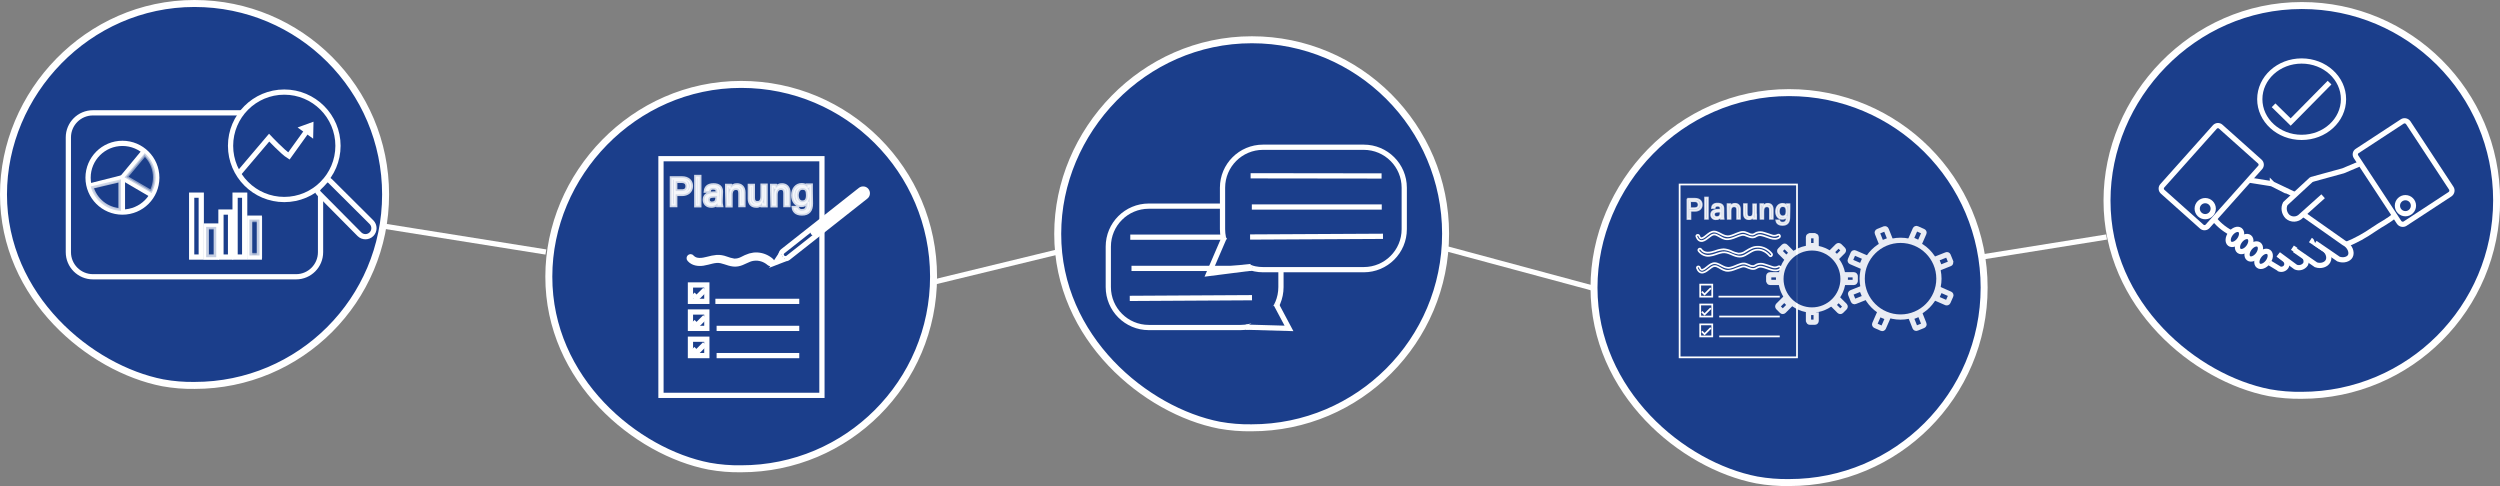 <?xml version="1.0" encoding="utf-8"?>
<!-- Generator: Adobe Illustrator 25.0.0, SVG Export Plug-In . SVG Version: 6.00 Build 0)  -->
<svg version="1.1" id="Ebene_1" xmlns="http://www.w3.org/2000/svg" xmlns:xlink="http://www.w3.org/1999/xlink" x="0px" y="0px"
	 viewBox="0 0 1433.5 278.7" style="enable-background:new 0 0 1433.5 278.7;" xml:space="preserve">
<rect x="0" y="0" width="1433.5" height="278.7" fill="#808080" stroke="none"/>
<style type="text/css">
	.st0{fill:#1B3E8B;stroke:#FFFFFF;stroke-width:4;stroke-miterlimit:10;}
	.st1{fill:#1B3E8B;stroke:#FFFFFF;stroke-width:3;stroke-miterlimit:10;}
	.st2{opacity:0.5;fill:#1B3E8B;stroke:#FFFFFF;stroke-width:3;enable-background:new    ;}
	.st3{fill:#1B3E8B;stroke:#FFFFFF;stroke-width:3;}
	.st4{opacity:0.7;fill:#1B3E8B;stroke:#FFFFFF;stroke-width:3;enable-background:new    ;}
	.st5{opacity:0.8;fill:#FFFFFF;stroke:#FFFFFF;stroke-width:2;enable-background:new    ;}
	.st6{fill:#1B3E8B;stroke:#FFFFFF;stroke-miterlimit:10;}
	.st7{fill:#1B3E8B;stroke:#FFFFFF;}
	.st8{opacity:0.8;fill:#FFFFFF;stroke:#FFFFFF;enable-background:new    ;}
	.st9{opacity:0.9;}
	.st10{fill:none;stroke:#FFFFFF;stroke-width:3;stroke-miterlimit:10;}
</style>
<path id="Pfad_365" class="st0" d="M221.1,111.5c0,60.5-49,109.5-109.5,109.5c-6.1,0.1-12.2-0.4-18.3-1.5
	c-41.5-8.1-91.3-49-91.3-108C2,53.6,50.1,2,111.5,2C172.1,2,221.1,51,221.1,111.5C221.1,111.5,221.1,111.5,221.1,111.5z"/>
<path id="Pfad_425" class="st1" d="M169.8,158.7H53.3c-7.8,0-14.1-6.3-14.1-14.1c0,0,0,0,0,0V78.8c0-7.8,6.3-14.1,14.1-14.1
	c0,0,0,0,0,0h116.4c7.8,0,14.1,6.3,14.1,14.1c0,0,0,0,0,0v65.8C183.8,152.4,177.5,158.7,169.8,158.7
	C169.8,158.7,169.8,158.7,169.8,158.7z"/>
<circle id="Ellipse_19" class="st1" cx="70.2" cy="101.9" r="19.7"/>
<line id="Linie_34" class="st1" x1="70.2" y1="101.9" x2="82.8" y2="86.7"/>
<line id="Linie_35" class="st1" x1="70.2" y1="101.9" x2="70.2" y2="121.6"/>
<line id="Linie_36" class="st1" x1="51.2" y1="106.7" x2="70.2" y2="101.9"/>
<line id="Linie_37" class="st1" x1="70.2" y1="101.9" x2="87.3" y2="111.9"/>
<rect id="Rechteck_47" x="109.9" y="111.9" class="st1" width="5.5" height="35.5"/>
<rect id="Rechteck_48" x="118.3" y="129.6" class="st1" width="5.8" height="17.8"/>
<rect id="Rechteck_49" x="126.7" y="121.6" class="st1" width="5.5" height="25.8"/>
<rect id="Rechteck_50" x="134.8" y="111.9" class="st1" width="5.5" height="35.5"/>
<rect id="Rechteck_51" x="143.2" y="125.1" class="st1" width="5.5" height="22.3"/>
<circle id="Ellipse_20" class="st1" cx="163" cy="83.6" r="30.8"/>
<path id="Pfad_426" class="st1" d="M184.6,105.9L184.6,105.9c1.9-1.9,2.8-4,4.7-2.1l23.7,23.6c1.9,1.9,1.9,5,0,6.9l0,0
	c-1.9,1.9-5,1.9-6.9,0l-23.2-23.4C180.9,109,182.7,107.8,184.6,105.9z"/>
<g id="Gruppe_86" transform="translate(663.518 3488.533)">
	<path id="Pfad_427" class="st1" d="M-486.3-3415.2c0,0-10.8,14.9-11.6,16.1c-3.4-2.1-11.3-10.5-11.3-10.5l-17.4,20.5"/>
	<path id="Pfad_428" class="st1" d="M-485.4-3411.9l-4.3-3.1l4.4-1.6l0,0L-485.4-3411.9z"/>
</g>
<path id="Pfad_429" class="st2" d="M83,87.8c6.5,5.8,8.1,15.3,3.9,22.9c-5.2-3-10.3-6-15.5-9C75.2,97.1,79.1,92.5,83,87.8z"/>
<path id="Pfad_430" class="st3" d="M115.6,49.8"/>
<path id="Pfad_431" class="st4" d="M69.4,120.9c-8.2-0.3-15.3-6-17.4-14c5.8-1.4,11.6-2.7,17.4-4.1
	C69.4,108.8,69.4,114.8,69.4,120.9z"/>
<rect id="Rechteck_52" x="118.2" y="130.1" class="st2" width="5.8" height="17.4"/>
<rect id="Rechteck_53" x="143" y="125.9" class="st2" width="5.8" height="20.6"/>
<path id="Pfad_432" class="st0" d="M535.3,158.6c0,60.9-49.4,110.2-110.3,110.2c-6.2,0.1-12.3-0.4-18.4-1.5
	c-41.7-8.1-92-49.3-91.9-108.7c0-58.3,48.5-110.2,110.3-110.2C485.9,48.4,535.3,97.8,535.3,158.6
	C535.3,158.6,535.3,158.6,535.3,158.6z"/>
<rect id="Rechteck_54" x="379" y="91" class="st1" width="92.3" height="135.7"/>
<g id="Gruppe_92" transform="translate(130.099 59.916)">
	<path id="Pfad_489" class="st1" d="M318.4,87.5L318.4,87.5c0.8,1.1,2.4,1.2,3.4,0.4l44.5-35.1c1.1-0.8,1.2-2.4,0.4-3.4c0,0,0,0,0,0
		l0,0c-0.8-1.1-2.4-1.2-3.4-0.4l-44.5,35.1C317.7,84.9,317.5,86.4,318.4,87.5C318.4,87.5,318.4,87.5,318.4,87.5z"/>
	<path id="Pfad_490" class="st1" d="M317.8,85.9l-3.1,4.7l5.2-2"/>
	<path id="Pfad_491" class="st1" d="M336.2,73.5L336.2,73.5c0.3,0.4,0.8,0.4,1.1,0.1l27.3-21.5c0.4-0.3,0.4-0.8,0.1-1.1c0,0,0,0,0,0
		l0,0c-0.3-0.4-0.8-0.4-1.1-0.1l-27.3,21.5C336,72.6,335.9,73.1,336.2,73.5C336.2,73.5,336.2,73.5,336.2,73.5z"/>
</g>
<g id="Gruppe_94" transform="translate(80.437 97.77)">
	<g id="Gruppe_93" transform="translate(0)">
		<path id="Pfad_492" class="st3" d="M315,50.9c1.9,2.2,5,2.6,7.7,2.2c3.5-0.5,6.8-2.2,10.4-1.4c3.1,0.7,6.1,2.4,9.4,1.8
			c3.2-0.5,5.8-2.8,9-3.2c3.3-0.5,6.7,0.6,9.2,2.8c0.8,0.8,2-0.5,1.2-1.2c-2.2-2-5-3.2-8-3.4c-1.4-0.1-2.9,0.1-4.3,0.5
			c-1.6,0.5-3.1,1.2-4.6,2c-1.4,0.7-3,1.1-4.6,1c-1.6-0.3-3.2-0.7-4.7-1.3c-1.6-0.6-3.4-0.9-5.1-0.8c-1.8,0.2-3.5,0.5-5.2,1
			c-3,0.8-6.9,1.5-9.2-1.1C315.4,48.8,314.2,50.1,315,50.9L315,50.9z"/>
	</g>
</g>
<rect id="Rechteck_55" x="395.9" y="163.4" class="st1" width="9.4" height="9.4"/>
<rect id="Rechteck_56" x="395.9" y="178.9" class="st1" width="9.4" height="9.4"/>
<rect id="Rechteck_57" x="395.9" y="194.5" class="st1" width="9.4" height="9.4"/>
<path id="Pfad_493" class="st1" d="M397.2,168.8l2.2,2.2l4.9-4.9"/>
<path id="Pfad_494" class="st1" d="M397.2,184.5l2.2,2.2l4.9-4.9"/>
<path id="Pfad_495" class="st1" d="M397.1,200l2.2,2.2l4.9-4.9"/>
<line id="Linie_38" class="st1" x1="410.2" y1="172.8" x2="458.3" y2="172.8"/>
<line id="Linie_39" class="st1" x1="410.9" y1="188.3" x2="458.3" y2="188.3"/>
<line id="Linie_40" class="st1" x1="410.9" y1="203.9" x2="458.3" y2="203.9"/>
<g id="Gruppe_96" transform="translate(70.318 52.742)">
	<g id="Gruppe_95">
		<path id="Pfad_496" class="st5" d="M314.7,49.3h6.1c3.1,0,5.3,1.7,5.3,4.6c0,3.1-2.3,4.8-5.4,4.8h-3.6v6.4h-2.4V49.3z M317.1,56.8
			h3.5c2.1,0,3.1-1,3.1-2.8c0-1.9-1.3-2.8-3.1-2.8h-3.5V56.8z"/>
		<path id="Pfad_497" class="st5" d="M328.7,65.1V48.5h2.2v16.7H328.7z"/>
		<path id="Pfad_498" class="st5" d="M343.1,62.5c0,0.9,0,1.7,0.2,2.6h-2.1c-0.1-0.5-0.2-1-0.2-1.4c-0.4,0.7-1.3,1.7-3.5,1.7
			c-2.7,0-3.9-1.8-3.9-3.6c0-2.6,2-3.8,5.5-3.8h1.9v-0.9c0-1-0.3-2.1-2.4-2.1c-1.8,0-2.1,0.9-2.3,1.8h-2.1c0.2-1.7,1.2-3.5,4.6-3.5
			c2.9,0,4.5,1.2,4.5,3.8L343.1,62.5L343.1,62.5z M340.9,59.6h-1.8c-2.2,0-3.4,0.6-3.4,2.2c0,1.1,0.8,2,1.9,2c0.1,0,0.2,0,0.3,0
			c2.6,0,3-1.8,3-3.8L340.9,59.6z"/>
		<path id="Pfad_499" class="st5" d="M346.4,56.5c0-1,0-2,0-2.9h2.2c0.1,0.3,0.1,1.5,0.1,1.8c0.6-1.4,2.1-2.2,3.6-2.1
			c2.2,0,3.9,1.4,3.9,4.4v7.4h-2.2V58c0-1.7-0.6-2.8-2.3-2.8c-2,0-2.9,1.5-2.9,3.8v6.2h-2.2L346.4,56.5z"/>
		<path id="Pfad_500" class="st5" d="M368.9,61.8c0,1.1,0,2.6,0,3.4h-2.2c0-0.3-0.1-1-0.1-1.7c-0.6,1.3-2,2.1-3.4,1.9
			c-2,0-3.8-1.1-3.8-4.2v-7.6h2.2v7.1c0,1.5,0.5,2.8,2.3,2.8c2,0,2.8-1.1,2.8-3.9v-6.1h2.2L368.9,61.8L368.9,61.8z"/>
		<path id="Pfad_501" class="st5" d="M372.2,56.5c0-1,0-2,0-2.9h2.2c0.1,0.3,0.1,1.5,0.1,1.8c0.6-1.4,2.1-2.2,3.6-2.1
			c2.2,0,3.9,1.4,3.9,4.4v7.4h-2.2V58c0-1.7-0.6-2.8-2.3-2.8c-2,0-2.9,1.5-2.9,3.8v6.2h-2.2L372.2,56.5z"/>
		<path id="Pfad_502" class="st5" d="M394.9,64c0,3.7-1.5,5.9-5.4,5.9c-3.6,0-4.7-2-4.9-3.6h2.3c0.3,1.2,1.5,2,2.7,1.8
			c2.5,0,3.1-1.6,3.1-4.2v-0.9c-0.6,1.3-2.1,2.1-3.6,2c-2.9,0-4.8-2.4-4.8-5.7c0-3.7,2.2-6.1,5-6.1c2.2,0,3.1,1,3.3,1.7
			c0-0.5,0.1-1.2,0.1-1.5h2.1c0,0.7,0,2.2,0,3.3L394.9,64L394.9,64z M386.7,59.3c0,2.3,1.2,3.9,3,3.9c2.4,0,3.1-1.6,3.1-4.1
			c0-2.5-0.6-4-3-4C387.8,55.1,386.7,56.8,386.7,59.3L386.7,59.3z"/>
	</g>
</g>
<path id="Pfad_503" class="st0" d="M828.9,134c0,61.4-49.8,111.3-111.2,111.3c0,0,0,0,0,0c-6.2,0.1-12.4-0.4-18.5-1.5
	c-42.1-8.2-92.8-49.8-92.7-109.7c0-58.8,48.9-111.3,111.3-111.3C779.1,22.8,828.9,72.6,828.9,134C828.9,134,828.9,134,828.9,134z"/>
<path id="Pfad_567" class="st1" d="M711.3,187.8h-52.6c-12.8,0-23.2-10.4-23.2-23.2c0,0,0,0,0,0v-23.2c0-12.8,10.4-23.2,23.2-23.2
	c0,0,0,0,0,0h52.6c12.8,0,23.2,10.4,23.2,23.2c0,0,0,0,0,0v23.2C734.5,177.5,724.1,187.8,711.3,187.8
	C711.3,187.8,711.3,187.8,711.3,187.8z"/>
<path id="Pfad_568" class="st1" d="M714.5,187.6l24.6,0.7l-7.5-14.1"/>
<g id="Gruppe_122" transform="translate(1219.696 3501.03)">
	<path id="Pfad_573" class="st1" d="M-495.5-3346.4h57.8c12.8,0,23.2-10.4,23.2-23.2c0,0,0,0,0,0v-23.8c0-12.8-10.4-23.2-23.2-23.2
		c0,0,0,0,0,0h-57.8c-12.8,0-23.2,10.4-23.2,23.2c0,0,0,0,0,0v23.8C-518.7-3356.8-508.3-3346.4-495.5-3346.4
		C-495.5-3346.4-495.5-3346.4-495.5-3346.4z"/>
	<path id="Pfad_574" class="st1" d="M-501.5-3347.4l-25.1,3.2l9-20.9"/>
	<path id="Pfad_715" class="st3" d="M-521.5-3350.8"/>
	<line id="Linie_43" class="st1" x1="-519.1" y1="-3346.5" x2="-502.5" y2="-3348.2"/>
</g>
<line id="Linie_44" class="st1" x1="648.1" y1="136" x2="701.5" y2="136"/>
<line id="Linie_45" class="st1" x1="647.8" y1="171.1" x2="717.9" y2="170.7"/>
<line id="Linie_46" class="st1" x1="648.8" y1="153.9" x2="717.3" y2="153.9"/>
<line id="Linie_47" class="st1" x1="717.1" y1="100.8" x2="792.2" y2="100.9"/>
<line id="Linie_48" class="st1" x1="716.8" y1="135.9" x2="793" y2="135.5"/>
<line id="Linie_49" class="st1" x1="717.8" y1="118.7" x2="792.3" y2="118.7"/>
<path id="Pfad_599" class="st0" d="M1137.7,164.9c0,61.8-50.1,111.8-111.8,111.8c-6.2,0.1-12.5-0.4-18.6-1.5
	C964.9,267,914,225.1,914,164.9c0-59.1,49.2-111.8,111.8-111.8C1087.6,53.1,1137.7,103.2,1137.7,164.9
	C1137.7,164.9,1137.7,164.9,1137.7,164.9z"/>
<rect id="Rechteck_59" x="963.1" y="105.8" class="st6" width="67.3" height="99.1"/>
<g id="Gruppe_152" transform="translate(10.776 35.638)">
	<g id="Gruppe_151">
		<path id="Pfad_645" class="st7" d="M963.2,108.2c1.6,2.2,4.3,3.3,6.9,2.7c3.1-0.4,6-2.5,9.2-1.7c2.9,0.7,5.5,2.8,8.6,2.2
			c2.9-0.6,5-3.1,7.8-3.7c3.2-0.7,6.2,0.9,8.2,3.3c0.7,0.9,1.9-0.4,1.2-1.2c-1.8-2.2-4.3-3.6-7.1-3.9c-1.3-0.1-2.7,0-4,0.5
			c-1.4,0.6-2.7,1.3-3.9,2.1c-1.2,0.9-2.6,1.3-4.1,1.3c-1.4-0.3-2.8-0.7-4.1-1.4c-1.4-0.6-2.8-1-4.3-1.1c-1.7,0.1-3.4,0.5-4.9,1.1
			c-2.7,0.9-6.2,1.7-8.1-1.1C964.1,106.4,962.6,107.3,963.2,108.2L963.2,108.2z"/>
	</g>
</g>
<rect id="Rechteck_60" x="974.9" y="163.2" class="st6" width="6.9" height="6.9"/>
<rect id="Rechteck_61" x="974.9" y="174.6" class="st6" width="6.9" height="6.9"/>
<rect id="Rechteck_62" x="974.9" y="186" class="st6" width="6.9" height="6.9"/>
<path id="Pfad_646" class="st6" d="M975.8,167.2l1.6,1.6l3.6-3.6"/>
<path id="Pfad_647" class="st6" d="M975.8,178.7l1.6,1.6l3.6-3.6"/>
<path id="Pfad_648" class="st6" d="M975.8,190l1.6,1.6l3.6-3.6"/>
<line id="Linie_50" class="st6" x1="985.4" y1="170.1" x2="1020.5" y2="170.1"/>
<line id="Linie_51" class="st6" x1="985.8" y1="181.5" x2="1020.5" y2="181.5"/>
<line id="Linie_52" class="st6" x1="985.8" y1="192.9" x2="1020.5" y2="192.9"/>
<g id="Gruppe_154" transform="translate(4.388 7.472)">
	<g id="Gruppe_153">
		<path id="Pfad_649" class="st8" d="M963.1,106.5h4.5c2.3,0,3.8,1.3,3.8,3.4c0,2.3-1.7,3.5-3.9,3.5h-2.6v4.7h-1.7V106.5z
			 M964.8,111.9h2.5c1.5,0,2.3-0.7,2.3-2c0-1.1-0.8-2-1.9-2c-0.1,0-0.2,0-0.4,0h-2.6L964.8,111.9z"/>
		<path id="Pfad_650" class="st8" d="M973.3,118v-12.2h1.6V118H973.3z"/>
		<path id="Pfad_651" class="st8" d="M983.8,116.1c0,0.6,0,1.3,0.1,1.9h-1.6c-0.1-0.3-0.1-0.7-0.1-1.1c-0.5,0.9-1.5,1.4-2.6,1.3
			c-1.4,0.2-2.7-0.9-2.8-2.3c0-0.1,0-0.2,0-0.3c0-1.9,1.5-2.8,4-2.8h1.4v-0.7c0-0.7-0.2-1.6-1.7-1.6c-1.3,0-1.6,0.6-1.7,1.3h-1.6
			c0.1-1.2,0.9-2.6,3.3-2.5c2.1,0,3.3,0.9,3.3,2.8L983.8,116.1L983.8,116.1z M982.2,113.9h-1.3c-1.6,0-2.5,0.5-2.5,1.6
			c0,0.8,0.6,1.4,1.4,1.5c0.1,0,0.1,0,0.2,0c1.9,0,2.2-1.3,2.2-2.8L982.2,113.9z"/>
		<path id="Pfad_652" class="st8" d="M986.2,111.7c0-0.7,0-1.5,0-2.1h1.6c0,0.2,0.1,1.1,0.1,1.3c0.5-1,1.5-1.6,2.6-1.5
			c1.6,0,2.8,1,2.8,3.2v5.4h-1.6v-5.2c0-1.2-0.5-2-1.7-2c-1.5,0-2.1,1.1-2.1,2.7v4.5h-1.6L986.2,111.7z"/>
		<path id="Pfad_653" class="st8" d="M1002.6,115.5c0,0.8,0,1.9,0,2.5h-1.6c0-0.4-0.1-0.8-0.1-1.2c-0.5,1-1.5,1.5-2.5,1.4
			c-1.5,0-2.8-0.8-2.8-3.1v-5.5h1.6v5.2c0,1.1,0.3,2.1,1.7,2.1c1.5,0,2-0.8,2-2.8v-4.4h1.6V115.5L1002.6,115.5z"/>
		<path id="Pfad_654" class="st8" d="M1005,111.7c0-0.7,0-1.5,0-2.1h1.6c0,0.2,0.1,1.1,0.1,1.3c0.5-1,1.5-1.6,2.6-1.5
			c1.6,0,2.8,1,2.8,3.2v5.4h-1.6v-5.2c0-1.2-0.5-2-1.7-2c-1.5,0-2.1,1.1-2.1,2.7v4.5h-1.6L1005,111.7L1005,111.7z"/>
		<path id="Pfad_655" class="st8" d="M1021.6,117.2c0,2.7-1.1,4.3-3.9,4.3c-2.7,0-3.4-1.5-3.6-2.6h1.7c0.2,0.9,1.1,1.4,2,1.3
			c1.8,0,2.3-1.2,2.3-3v-0.6c-0.5,1-1.5,1.5-2.6,1.4c-2.1,0-3.5-1.7-3.5-4.2c0-2.7,1.6-4.4,3.7-4.4c1.6,0,2.3,0.7,2.4,1.3
			c0-0.4,0.1-0.9,0.1-1.1h1.5c0,0.5,0,1.6,0,2.4L1021.6,117.2L1021.6,117.2z M1015.6,113.7c0,1.7,0.9,2.9,2.2,2.9
			c1.7,0,2.2-1.2,2.2-3c0-1.8-0.5-2.9-2.2-2.9C1016.4,110.7,1015.6,111.9,1015.6,113.7z"/>
	</g>
</g>
<g id="Gruppe_156" transform="translate(9.643 26.877)">
	<g id="Gruppe_155">
		<path id="Pfad_656" class="st7" d="M963.1,108.8c0.6,1.5,1.6,2.8,3.4,2.5c1.5-0.3,2.7-1.4,3.9-2.3c0.6-0.5,1.2-0.9,1.8-1.2
			c0.7-0.3,1.6-0.3,2.3,0c1.7,0.7,3.2,2,5.1,2.4c2.2,0.4,4.2-0.4,6.2-1.2c1-0.5,2.1-0.8,3.1-1.1c0.9-0.2,1.8-0.1,2.6,0.3
			c1.7,0.6,3.3,1.5,5.1,0.8c0.7-0.4,1.4-0.8,2.1-1c0.7-0.1,1.4-0.1,2,0.1c3,0.6,6.9,3.3,9.9,1.2c0.9-0.6,0.1-2.1-0.9-1.5
			c-1.1,0.6-2.4,0.7-3.6,0.2c-1.4-0.4-2.8-1-4.3-1.4c-1.4-0.5-2.9-0.5-4.3,0c-0.7,0.3-1.4,0.9-2.1,1c-0.8,0-1.5-0.1-2.2-0.5
			c-0.8-0.4-1.6-0.6-2.4-0.9c-0.9-0.2-1.9-0.1-2.8,0.2c-2,0.6-3.9,1.7-5.9,2.1c-2,0.4-3.5-0.4-5.2-1.3c-1.5-0.8-3.2-1.7-4.9-1.1
			c-1.6,0.5-2.8,1.8-4.2,2.8c-0.5,0.4-1.1,0.7-1.8,0.9c-0.7,0-1.1-0.7-1.3-1.3C964.4,107.3,962.7,107.8,963.1,108.8L963.1,108.8z"/>
	</g>
</g>
<g id="Gruppe_158" transform="translate(9.977 44.991)">
	<g id="Gruppe_157">
		<path id="Pfad_657" class="st7" d="M963.1,108.8c0.6,1.5,1.6,2.8,3.4,2.5c1.5-0.3,2.7-1.4,3.9-2.3c0.6-0.5,1.2-0.9,1.8-1.2
			c0.7-0.3,1.6-0.3,2.3,0c1.7,0.7,3.2,2,5.1,2.4c2.2,0.4,4.2-0.4,6.2-1.2c1-0.4,2.1-0.8,3.1-1.1c0.9-0.2,1.8-0.1,2.6,0.3
			c1.7,0.6,3.3,1.5,5.1,0.8c0.7-0.4,1.4-0.8,2.1-1c0.7-0.1,1.4-0.1,2,0.1c3,0.6,6.9,3.3,9.9,1.2c0.9-0.6,0.1-2.1-0.9-1.5
			c-1.1,0.6-2.4,0.7-3.6,0.2c-1.4-0.4-2.8-1-4.3-1.4c-1.4-0.5-2.9-0.5-4.3,0c-0.7,0.3-1.4,0.9-2.1,1c-0.8,0-1.5-0.1-2.2-0.5
			c-0.8-0.4-1.6-0.6-2.4-0.9c-0.9-0.2-1.9-0.1-2.8,0.2c-2,0.6-3.9,1.7-5.9,2.1c-2,0.4-3.5-0.4-5.2-1.3c-1.5-0.8-3.2-1.7-4.9-1.1
			c-1.6,0.5-2.8,1.8-4.2,2.8c-0.5,0.4-1.1,0.7-1.8,0.9c-0.7,0-1.1-0.7-1.3-1.3C964.4,107.3,962.7,107.8,963.1,108.8L963.1,108.8z"/>
	</g>
</g>
<g id="Gruppe_162" transform="translate(1540.887 3547.695)" class="st9">
	<g id="Gruppe_160" transform="translate(0 4.16)">
		<circle id="Ellipse_21" class="st1" cx="-501.9" cy="-3391.9" r="17.8"/>
		<path id="Pfad_658" class="st1" d="M-477.9-3389.9h-4.9v-4.4h4.9c0.4,0,0.7,0.3,0.8,0.7c0,0,0,0,0,0v2.9
			C-477.2-3390.2-477.5-3389.9-477.9-3389.9C-477.9-3389.9-477.9-3389.9-477.9-3389.9z"/>
		<path id="Pfad_659" class="st1" d="M-521-3389.9h-4.9c-0.4,0-0.7-0.3-0.8-0.7c0,0,0,0,0,0v-2.9c0-0.4,0.3-0.8,0.7-0.8c0,0,0,0,0,0
			h4.9L-521-3389.9L-521-3389.9z"/>
		<path id="Pfad_660" class="st1" d="M-499.5-3415.9v4.9h-4.4v-4.9c0-0.4,0.3-0.7,0.7-0.8c0,0,0,0,0,0h2.9
			C-499.9-3416.6-499.5-3416.3-499.5-3415.9z"/>
		<path id="Pfad_661" class="st1" d="M-499.5-3372.8v4.9c0,0.4-0.3,0.8-0.7,0.8c0,0,0,0,0,0h-2.9c-0.4,0-0.7-0.3-0.8-0.7
			c0,0,0,0,0,0v-4.9H-499.5z"/>
		<path id="Pfad_662" class="st1" d="M-514.6-3377l-3.5,3.5c-0.3,0.3-0.8,0.3-1.1,0c0,0,0,0,0,0l-2.1-2.1c-0.3-0.3-0.3-0.8,0-1.1
			c0,0,0,0,0,0l3.5-3.5L-514.6-3377z"/>
		<path id="Pfad_663" class="st1" d="M-484.1-3407.7l-3.5,3.5l-3.1-3.1l3.5-3.5c0.3-0.3,0.8-0.3,1.1,0c0,0,0,0,0,0l2.1,2.1
			C-483.8-3408.5-483.8-3408-484.1-3407.7C-484-3407.7-484-3407.7-484.1-3407.7z"/>
		<path id="Pfad_664" class="st1" d="M-486.2-3373.5l-3.5-3.5l3.1-3.1l3.5,3.5c0.3,0.3,0.3,0.8,0,1.1c0,0,0,0,0,0l-2.1,2.1
			C-485.4-3373.2-485.9-3373.2-486.2-3373.5z"/>
		<path id="Pfad_665" class="st1" d="M-516.6-3403.8l-3.6-3.6c-0.3-0.3-0.3-0.8,0-1c0,0,0,0,0,0l2.1-2.1c0.3-0.3,0.8-0.3,1,0
			c0,0,0,0,0,0l3.6,3.6L-516.6-3403.8z"/>
	</g>
	<g id="Gruppe_161" transform="translate(46.688)">
		<circle id="Ellipse_22" class="st1" cx="-497.8" cy="-3387.9" r="22"/>
		<path id="Pfad_666" class="st1" d="M-469.5-3396.5l-5.8,2.3l-2-5.1l5.8-2.3c0.4-0.2,0.8,0,1,0.4c0,0,0,0,0,0l1.5,3.7
			C-469-3397.1-469.1-3396.6-469.5-3396.5C-469.5-3396.5-469.5-3396.5-469.5-3396.5z"/>
		<path id="Pfad_667" class="st1" d="M-518.1-3377.1l-5.8,2.3c-0.4,0.2-0.8,0-1-0.4c0,0,0,0,0,0l-1.5-3.7c-0.2-0.4,0-0.8,0.4-1
			c0,0,0,0,0,0l5.8-2.3L-518.1-3377.1z"/>
		<path id="Pfad_668" class="st1" d="M-506-3416l2.3,5.8l-5.1,2l-2.3-5.8c-0.2-0.4,0-0.8,0.4-1c0,0,0,0,0,0l3.7-1.5
			C-506.6-3416.6-506.1-3416.4-506-3416z"/>
		<path id="Pfad_669" class="st1" d="M-486.7-3367.8l2.3,5.8c0.2,0.4,0,0.8-0.4,1c0,0,0,0,0,0l-3.7,1.5c-0.4,0.2-0.8,0-1-0.4
			c0,0,0,0,0,0l-2.3-5.8L-486.7-3367.8z"/>
		<path id="Pfad_670" class="st1" d="M-505.1-3365.5l-2.5,5.7c-0.2,0.4-0.6,0.6-1,0.4l-3.6-1.6c-0.4-0.2-0.6-0.6-0.4-1c0,0,0,0,0,0
			l2.5-5.7L-505.1-3365.5z"/>
		<path id="Pfad_671" class="st1" d="M-484.4-3414l-2.5,5.7l-5-2.2l2.5-5.7c0.2-0.4,0.6-0.6,1-0.4l3.6,1.6
			C-484.4-3414.8-484.2-3414.4-484.4-3414C-484.4-3414-484.4-3414-484.4-3414z"/>
		<path id="Pfad_672" class="st1" d="M-471.6-3374.1l-5.7-2.5l2.2-5l5.7,2.5c0.4,0.2,0.6,0.6,0.4,1l-1.6,3.6
			C-470.8-3374.1-471.2-3374-471.6-3374.1z"/>
		<path id="Pfad_673" class="st1" d="M-520.2-3395l-6-2.6c-0.4-0.2-0.6-0.6-0.4-1l1.6-3.7c0.2-0.4,0.6-0.6,1-0.4l6,2.6L-520.2-3395z
			"/>
	</g>
</g>
<g id="Gruppe_168" transform="translate(1734.663 3419.775)">
	<path id="Pfad_699" class="st0" d="M-303.1-3304.9c0,61.7-50,111.7-111.7,111.8c-6.2,0.1-12.5-0.4-18.6-1.5
		c-42.3-8.2-93.2-50-93.1-110.2c0-59.1,49.1-111.8,111.7-111.8C-353.2-3416.6-303.1-3366.6-303.1-3304.9z"/>
	<g id="Gruppe_167" transform="translate(31.209 66.062)">
		<path id="Pfad_700" class="st1" d="M-503.4-3355.9l-22.4-20c-1-0.9-1.1-2.4-0.2-3.4c0,0,0,0,0,0l30.1-33.7c0.9-1,2.4-1.1,3.4-0.2
			c0,0,0,0,0,0l22.4,20c1,0.9,1.1,2.4,0.2,3.4c0,0,0,0,0,0l-30.1,33.7C-500.9-3355.1-502.4-3355-503.4-3355.9
			C-503.4-3355.9-503.4-3355.9-503.4-3355.9z"/>
		<path id="Pfad_701" class="st1" d="M-496-3359.9c2.9,3.5,6.6,6.3,10.7,8.2"/>
		<path id="Pfad_702" class="st1" d="M-440.4-3383l-14.6,13.5c0,0-0.2,0.2-0.5,0.5c-1.2,2.4-0.7,5.3,1.2,7.3
			c2.3,2.1,5.8,1.9,7.9-0.3l0.1-0.1l12.5-11.2"/>
		
			<ellipse id="Ellipse_23" transform="matrix(0.602 -0.799 0.799 0.602 2482.813 -1719.251)" class="st1" cx="-482.9" cy="-3349.8" rx="4.9" ry="3.1"/>
		
			<ellipse id="Ellipse_24" transform="matrix(0.602 -0.799 0.799 0.602 2481.665 -1713.392)" class="st1" cx="-477.6" cy="-3345.7" rx="4.9" ry="3.1"/>
		
			<ellipse id="Ellipse_25" transform="matrix(0.602 -0.799 0.799 0.602 2480.488 -1707.272)" class="st1" cx="-472.1" cy="-3341.5" rx="4.9" ry="3.1"/>
		
			<ellipse id="Ellipse_26" transform="matrix(0.602 -0.799 0.799 0.602 2479.312 -1701.145)" class="st1" cx="-466.5" cy="-3337.2" rx="4.9" ry="3.1"/>
		<path id="Pfad_703" class="st1" d="M-464.5-3335.1l5.3,3.2l0.3,0.3c1.4,0.5,3,0,3.9-1.3c0.9-1.5,0.3-3.5-1.2-4.4
			c-0.1,0-0.1-0.1-0.1-0.1l-3.3-2.5"/>
		<path id="Pfad_704" class="st1" d="M-459.3-3339.9l9.5,7c0,0,0.2,0.1,0.5,0.3c2,0.7,4.2,0,5.4-1.7c0.9-1.7,0.2-4.6-2.3-6
			c-0.1-0.1-0.1-0.1-0.1-0.1l-5.1-3.4"/>
		<path id="Pfad_705" class="st1" d="M-450.2-3342.5l11.6,8l0.7,0.5c2.9,1,5.9-0.1,6.9-2.1c1.2-2.2,0.1-5.9-3.2-7.6
			c-0.1-0.1-0.2-0.1-0.2-0.1l-6.7-4.4"/>
		<path id="Pfad_706" class="st1" d="M-438.4-3346.5l12.7,8.7l0.7,0.5c2.9,1.1,5.9,0.1,6.8-1.7c1.1-2-0.1-5.7-3.5-7.5
			c-0.1-0.1-0.2-0.1-0.2-0.1l-23-16.2"/>
		<path id="Pfad_707" class="st1" d="M-420.5-3345.7c5.5-2.2,10.7-5.1,15.6-8.5c4.4-3.1,9.5-5.4,12.2-8.3"/>
		<path id="Pfad_708" class="st1" d="M-450.2-3374.3l-12.6-6c0,0-0.1,0-0.1-0.1l0.1,0.1c0,0-0.2-0.1-0.4-0.2
			c-4.4-0.7-8.8-1.4-13.2-2.1"/>
		<path id="Pfad_709" class="st1" d="M-440.9-3382.8l18.6-5.1l9-3.8"/>
		<path id="Pfad_710" class="st1" d="M-414.2-3399.3l25.8-16.9c1.1-0.7,2.6-0.4,3.4,0.7c0,0,0,0,0,0l24.7,37.6
			c0.7,1.1,0.4,2.6-0.7,3.4c0,0,0,0,0,0l-25.8,16.9c-1.1,0.7-2.6,0.4-3.4-0.7c0,0,0,0,0,0l-24.7-37.6
			C-415.7-3397.1-415.4-3398.6-414.2-3399.3z"/>
		<circle id="Ellipse_27" class="st1" cx="-501.4" cy="-3366.2" r="4.6"/>
		<circle id="Ellipse_28" class="st1" cx="-386.6" cy="-3367.9" r="4.6"/>
	</g>
	<path id="Pfad_711" class="st1" d="M-431-3359.4l9.8,9.6l22.3-22.6"/>
	<ellipse id="Ellipse_29" class="st10" cx="-414.9" cy="-3362.9" rx="24" ry="21.9"/>
</g>
<line id="Linie_53" class="st1" x1="1137.4" y1="147.2" x2="1207.9" y2="135.9"/>
<line id="Linie_54" class="st1" x1="829" y1="142.5" x2="914.4" y2="165.5"/>
<line id="Linie_55" class="st1" x1="535.6" y1="161.7" x2="606.4" y2="144.5"/>
<line id="Linie_56" class="st1" x1="219.6" y1="129.6" x2="313" y2="144.5"/>
</svg>
